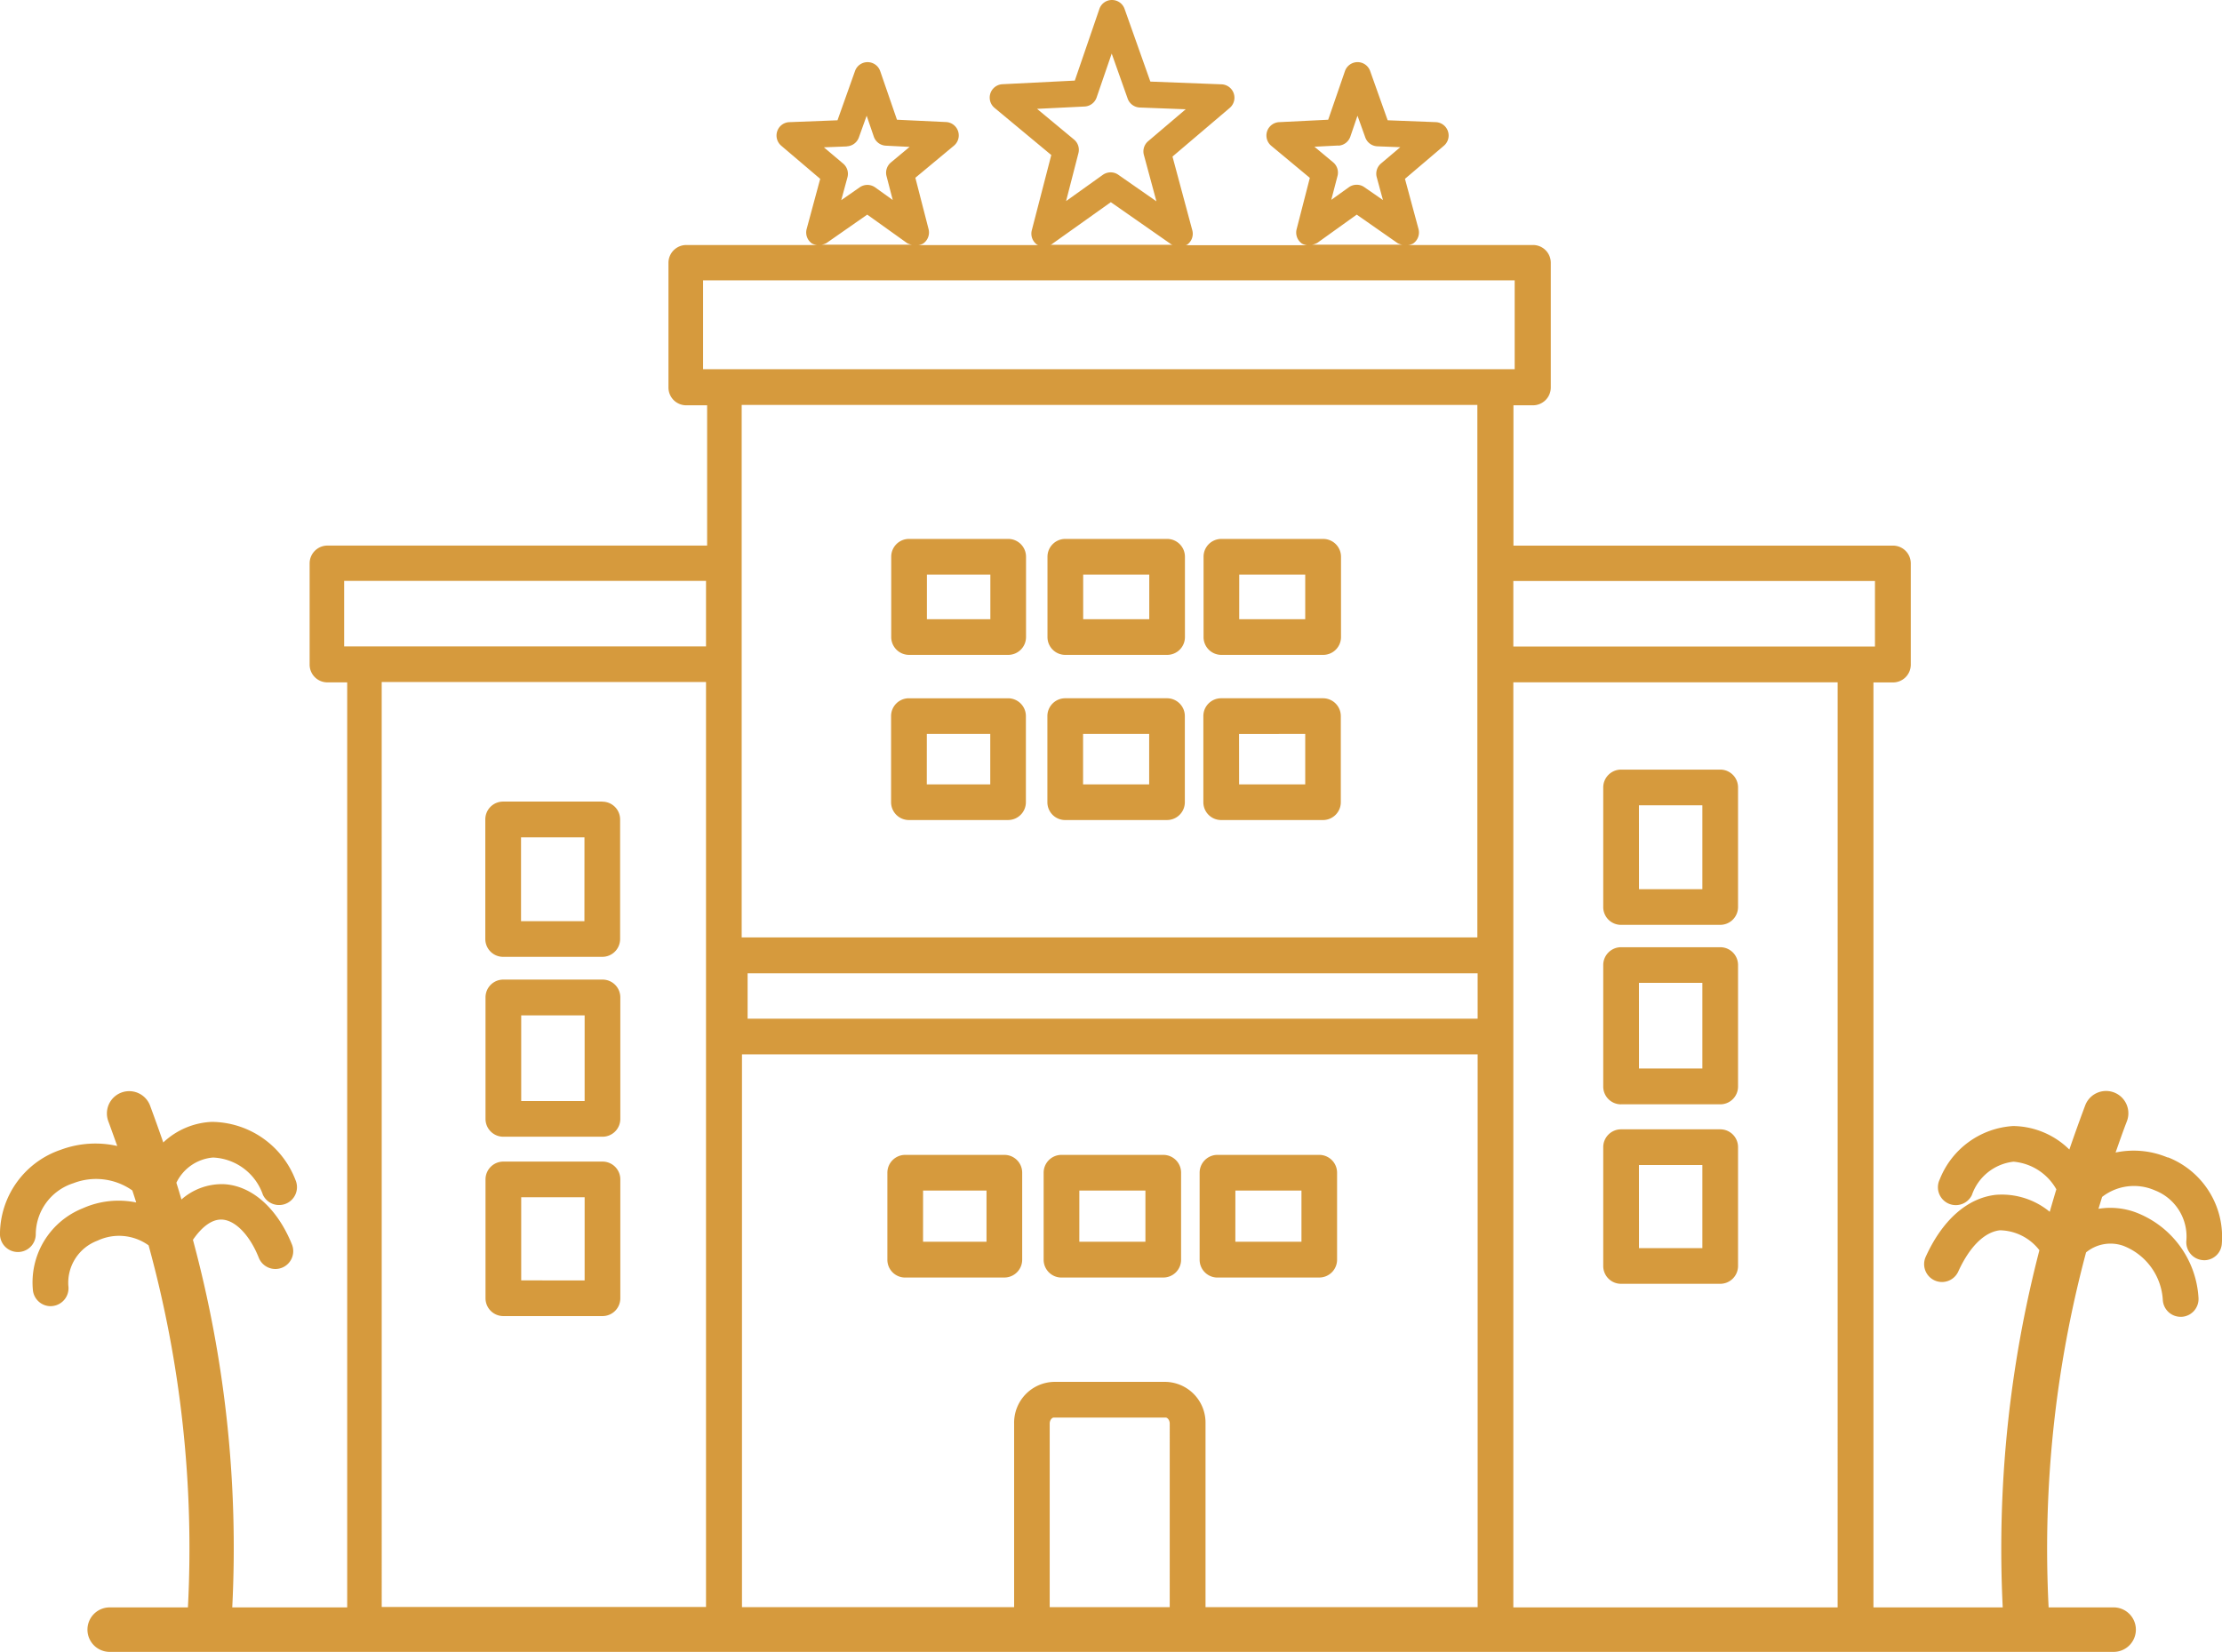 <svg xmlns="http://www.w3.org/2000/svg" width="142.808" height="106.186" viewBox="0 0 142.808 106.186">
  <g id="noun-hotel-6962546" transform="translate(-10.613 -20.704)">
    <path id="Path_69" data-name="Path 69" d="M79.082,62.8h6.54a1.142,1.142,0,0,0,1.147-1.147v-5.16a1.146,1.146,0,0,0-1.147-1.147h-6.54a1.146,1.146,0,0,0-1.147,1.147v5.16A1.142,1.142,0,0,0,79.082,62.8Zm1.147-5.16h4.247v2.866H80.229Zm-1.394,45.184h6.54a1.142,1.142,0,0,0,1.147-1.147V96.088a1.142,1.142,0,0,0-1.147-1.147h-6.54a1.146,1.146,0,0,0-1.147,1.147v5.591A1.146,1.146,0,0,0,78.834,102.826Zm1.147-5.591h4.247v3.291H79.981Zm-.906-23.817h6.54a1.146,1.146,0,0,0,1.147-1.147V66.736a1.146,1.146,0,0,0-1.147-1.147h-6.54a1.146,1.146,0,0,0-1.147,1.147v5.535A1.142,1.142,0,0,0,79.075,73.417Zm1.147-5.535h4.247v3.242H80.222ZM69.039,62.8h6.37a1.146,1.146,0,0,0,1.147-1.147v-5.16a1.146,1.146,0,0,0-1.147-1.147h-6.37a1.142,1.142,0,0,0-1.147,1.147v5.16A1.146,1.146,0,0,0,69.039,62.8Zm1.147-5.16h4.077v2.866H70.185Zm-1.394,45.184h6.37a1.146,1.146,0,0,0,1.147-1.147V96.088a1.142,1.142,0,0,0-1.147-1.147h-6.37a1.146,1.146,0,0,0-1.147,1.147v5.591A1.142,1.142,0,0,0,68.791,102.826Zm1.147-5.591h4.077v3.291H69.938Zm-.906-23.817H75.4a1.146,1.146,0,0,0,1.147-1.147V66.736A1.146,1.146,0,0,0,75.4,65.59h-6.37a1.142,1.142,0,0,0-1.147,1.147v5.535A1.146,1.146,0,0,0,69.032,73.417Zm1.147-5.535h4.077v3.242H70.178ZM89.111,62.8h6.54A1.146,1.146,0,0,0,96.8,61.654v-5.16a1.146,1.146,0,0,0-1.147-1.147h-6.54a1.142,1.142,0,0,0-1.147,1.147v5.16A1.142,1.142,0,0,0,89.111,62.8Zm1.147-5.16H94.5v2.866H90.257Zm-1.394,45.184H95.4a1.146,1.146,0,0,0,1.147-1.147V96.088A1.146,1.146,0,0,0,95.4,94.941h-6.54a1.146,1.146,0,0,0-1.147,1.147v5.591A1.146,1.146,0,0,0,88.863,102.826Zm1.147-5.591h4.247v3.291H90.009ZM89.1,73.417h6.54a1.146,1.146,0,0,0,1.147-1.147V66.736a1.146,1.146,0,0,0-1.147-1.147H89.1a1.142,1.142,0,0,0-1.147,1.147v5.535A1.142,1.142,0,0,0,89.1,73.417Zm1.147-5.535H94.5v3.242H90.25ZM49.334,95.372h-6.37a1.146,1.146,0,0,0-1.147,1.147v7.637a1.146,1.146,0,0,0,1.147,1.147h6.37a1.146,1.146,0,0,0,1.147-1.147V96.519A1.142,1.142,0,0,0,49.334,95.372Zm-1.147,7.637H44.111V97.666h4.077Zm1.147-19.336h-6.37a1.142,1.142,0,0,0-1.147,1.147v7.807a1.146,1.146,0,0,0,1.147,1.147h6.37a1.146,1.146,0,0,0,1.147-1.147V84.819A1.142,1.142,0,0,0,49.334,83.673Zm-1.147,7.807H44.111V85.973h4.077ZM149.908,95.1a5.636,5.636,0,0,0-3.326-.311c.234-.665.467-1.338.729-2.017a1.433,1.433,0,1,0-2.682-1.012c-.361.963-.7,1.911-1.019,2.838A5.236,5.236,0,0,0,140,93.086a5.431,5.431,0,0,0-4.721,3.433,1.149,1.149,0,1,0,2.067,1.005,3.205,3.205,0,0,1,2.675-2.145,3.5,3.5,0,0,1,2.753,1.776c-.149.488-.283.963-.425,1.444a4.843,4.843,0,0,0-3.468-1.09c-1.826.205-3.426,1.614-4.5,3.978a1.148,1.148,0,1,0,2.088.955c.729-1.6,1.684-2.541,2.675-2.654a3.273,3.273,0,0,1,2.541,1.281,76.415,76.415,0,0,0-2.357,22.96h-8.309V64.571h1.253a1.142,1.142,0,0,0,1.147-1.147v-6.5a1.142,1.142,0,0,0-1.147-1.147h-24.39V46.757h1.253a1.146,1.146,0,0,0,1.147-1.147V37.6a1.142,1.142,0,0,0-1.147-1.147h-8.012a.8.8,0,0,0,.318-.1.862.862,0,0,0,.34-.927L100.91,32.2l2.505-2.13a.861.861,0,0,0-.524-1.515l-3.093-.12-1.125-3.164a.858.858,0,0,0-1.621.007L95.976,28.4l-3.157.156a.86.86,0,0,0-.5,1.522l2.477,2.06-.849,3.3a.866.866,0,0,0,.347.927.944.944,0,0,0,.311.1H86.818c.028-.014.057-.007.085-.028a.862.862,0,0,0,.34-.927l-1.274-4.742,3.68-3.128a.861.861,0,0,0-.524-1.515l-4.579-.177L82.89,21.277a.855.855,0,0,0-.814-.573.846.846,0,0,0-.807.58l-1.578,4.6-4.657.234a.86.86,0,0,0-.5,1.522l3.645,3.029-1.253,4.841a.866.866,0,0,0,.347.927c.021.014.05.007.071.021H69.634a.8.8,0,0,0,.311-.1.862.862,0,0,0,.347-.927l-.849-3.3,2.477-2.06a.86.86,0,0,0-.5-1.522L68.261,28.4l-1.076-3.121a.859.859,0,0,0-.807-.58h-.007a.853.853,0,0,0-.807.573l-1.125,3.164-3.093.12a.852.852,0,0,0-.779.58.862.862,0,0,0,.255.934l2.505,2.13-.871,3.227a.862.862,0,0,0,.34.927.871.871,0,0,0,.326.1h-8.4A1.146,1.146,0,0,0,53.575,37.6V45.61a1.142,1.142,0,0,0,1.147,1.147h1.338v9.017h-24.4a1.146,1.146,0,0,0-1.147,1.147v6.5a1.142,1.142,0,0,0,1.147,1.147h1.267V124.03H25.54A76,76,0,0,0,23.013,100.4c.595-.863,1.239-1.331,1.868-1.3.856.042,1.784,1,2.357,2.435a1.148,1.148,0,1,0,2.13-.856C28.427,98.367,26.8,96.916,25,96.824a3.916,3.916,0,0,0-2.725.984c-.106-.361-.212-.715-.326-1.076a2.878,2.878,0,0,1,2.357-1.621,3.55,3.55,0,0,1,3.206,2.4,1.15,1.15,0,0,0,2.095-.948,5.813,5.813,0,0,0-5.379-3.744,4.848,4.848,0,0,0-3.121,1.324c-.269-.779-.552-1.564-.849-2.371a1.433,1.433,0,1,0-2.682,1.012c.2.538.382,1.062.573,1.585a6.38,6.38,0,0,0-3.624.241,5.752,5.752,0,0,0-3.914,5.421,1.152,1.152,0,0,0,1.147,1.154h.007a1.146,1.146,0,0,0,1.147-1.147,3.469,3.469,0,0,1,2.42-3.277,4.04,4.04,0,0,1,3.786.467c.085.255.17.517.248.771a5.64,5.64,0,0,0-3.433.375,5.127,5.127,0,0,0-3.2,5.308,1.148,1.148,0,0,0,1.132.984,1.263,1.263,0,0,0,.163-.014,1.152,1.152,0,0,0,.977-1.3,2.89,2.89,0,0,1,1.868-2.895,3.251,3.251,0,0,1,3.291.3,73.564,73.564,0,0,1,2.527,23.272H17.626a1.43,1.43,0,0,0,0,2.859H146.418a1.43,1.43,0,1,0,0-2.859h-4.14a73.772,73.772,0,0,1,2.406-22.819,2.47,2.47,0,0,1,2.392-.425,3.98,3.98,0,0,1,2.541,3.482,1.148,1.148,0,0,0,1.147,1.083h.064a1.148,1.148,0,0,0,1.083-1.21,6.267,6.267,0,0,0-4.1-5.528,4.728,4.728,0,0,0-2.329-.205l.234-.764a3.336,3.336,0,0,1,3.383-.425,3.187,3.187,0,0,1,2.031,3.249,1.153,1.153,0,0,0,1.048,1.239c.028,0,.064.007.092.007a1.137,1.137,0,0,0,1.139-1.055,5.492,5.492,0,0,0-3.433-5.549Zm-21.19,28.927H107.875V64.564h20.844ZM105.581,86.185H58.662V83.269h46.918Zm0,2.293v35.536H88.092v-11.8a2.624,2.624,0,0,0-2.555-2.682H78.346a2.624,2.624,0,0,0-2.555,2.682v11.8H58.3V88.478h47.286ZM85.791,124.015H78.077v-11.8c0-.219.142-.389.262-.389H85.53c.12,0,.262.17.262.389Zm45.326-65.963v4.211H107.875V58.052ZM96.628,30.067a.863.863,0,0,0,.771-.58l.46-1.345.5,1.394a.863.863,0,0,0,.779.573l1.472.057-1.239,1.047a.859.859,0,0,0-.276.878l.4,1.472L98.3,32.736a.84.84,0,0,0-.5-.156.868.868,0,0,0-.5.163l-1.125.807.4-1.536a.859.859,0,0,0-.283-.878l-1.2-1,1.529-.078Zm-1.373,6.264L97.81,34.5l2.626,1.833a.877.877,0,0,0,.318.1H94.915a.8.8,0,0,0,.333-.106ZM77.285,27.7l3.036-.149a.863.863,0,0,0,.771-.58l.97-2.824,1.026,2.895a.863.863,0,0,0,.779.573l2.951.113-2.413,2.052a.859.859,0,0,0-.276.878l.807,2.987-2.449-1.706a.84.84,0,0,0-.5-.156.885.885,0,0,0-.5.163l-2.357,1.684.793-3.079a.859.859,0,0,0-.283-.878l-2.371-1.968Zm.927,8.7,3.794-2.7,3.886,2.711c.021.014.057.014.078.028H78.12c.028-.014.064-.014.092-.028ZM65.034,30.11a.863.863,0,0,0,.779-.573l.5-1.394.46,1.345a.863.863,0,0,0,.771.58l1.529.078-1.2,1a.859.859,0,0,0-.283.878l.4,1.536L66.86,32.75a.862.862,0,0,0-.991-.007l-1.189.828.4-1.472a.859.859,0,0,0-.276-.878l-1.239-1.047,1.472-.057Zm-1.309,6.221L66.35,34.5l2.555,1.826a.8.8,0,0,0,.333.106H63.4a.8.8,0,0,0,.318-.1ZM55.8,38.723h52.162v5.712H55.8Zm49.763,8.012V80.963H58.281V46.735ZM32.732,58.045H55.989v4.211H32.732Zm2.413,6.5H55.989v59.458H35.146Zm14.176,7.686h-6.37a1.142,1.142,0,0,0-1.147,1.147v7.686a1.146,1.146,0,0,0,1.147,1.147h6.37a1.146,1.146,0,0,0,1.147-1.147V73.382A1.142,1.142,0,0,0,49.322,72.236Zm-1.147,7.686H44.1V74.529h4.077ZM114.8,103.228h6.37a1.146,1.146,0,0,0,1.147-1.147V94.445a1.142,1.142,0,0,0-1.147-1.147H114.8a1.146,1.146,0,0,0-1.147,1.147v7.637A1.142,1.142,0,0,0,114.8,103.228Zm1.147-7.637h4.077v5.344H115.95Zm-1.147-3.9h6.37a1.142,1.142,0,0,0,1.147-1.147V82.739a1.142,1.142,0,0,0-1.147-1.147H114.8a1.146,1.146,0,0,0-1.147,1.147v7.807A1.142,1.142,0,0,0,114.8,91.692Zm1.147-7.807h4.077v5.506H115.95Zm-1.147-3.73h6.37a1.146,1.146,0,0,0,1.147-1.147V71.322a1.142,1.142,0,0,0-1.147-1.147H114.8a1.146,1.146,0,0,0-1.147,1.147v7.686A1.142,1.142,0,0,0,114.8,80.155Zm1.147-7.686h4.077v5.393H115.95Z" transform="translate(0 0)" fill="#d69a3d"/>
  </g>
</svg>
